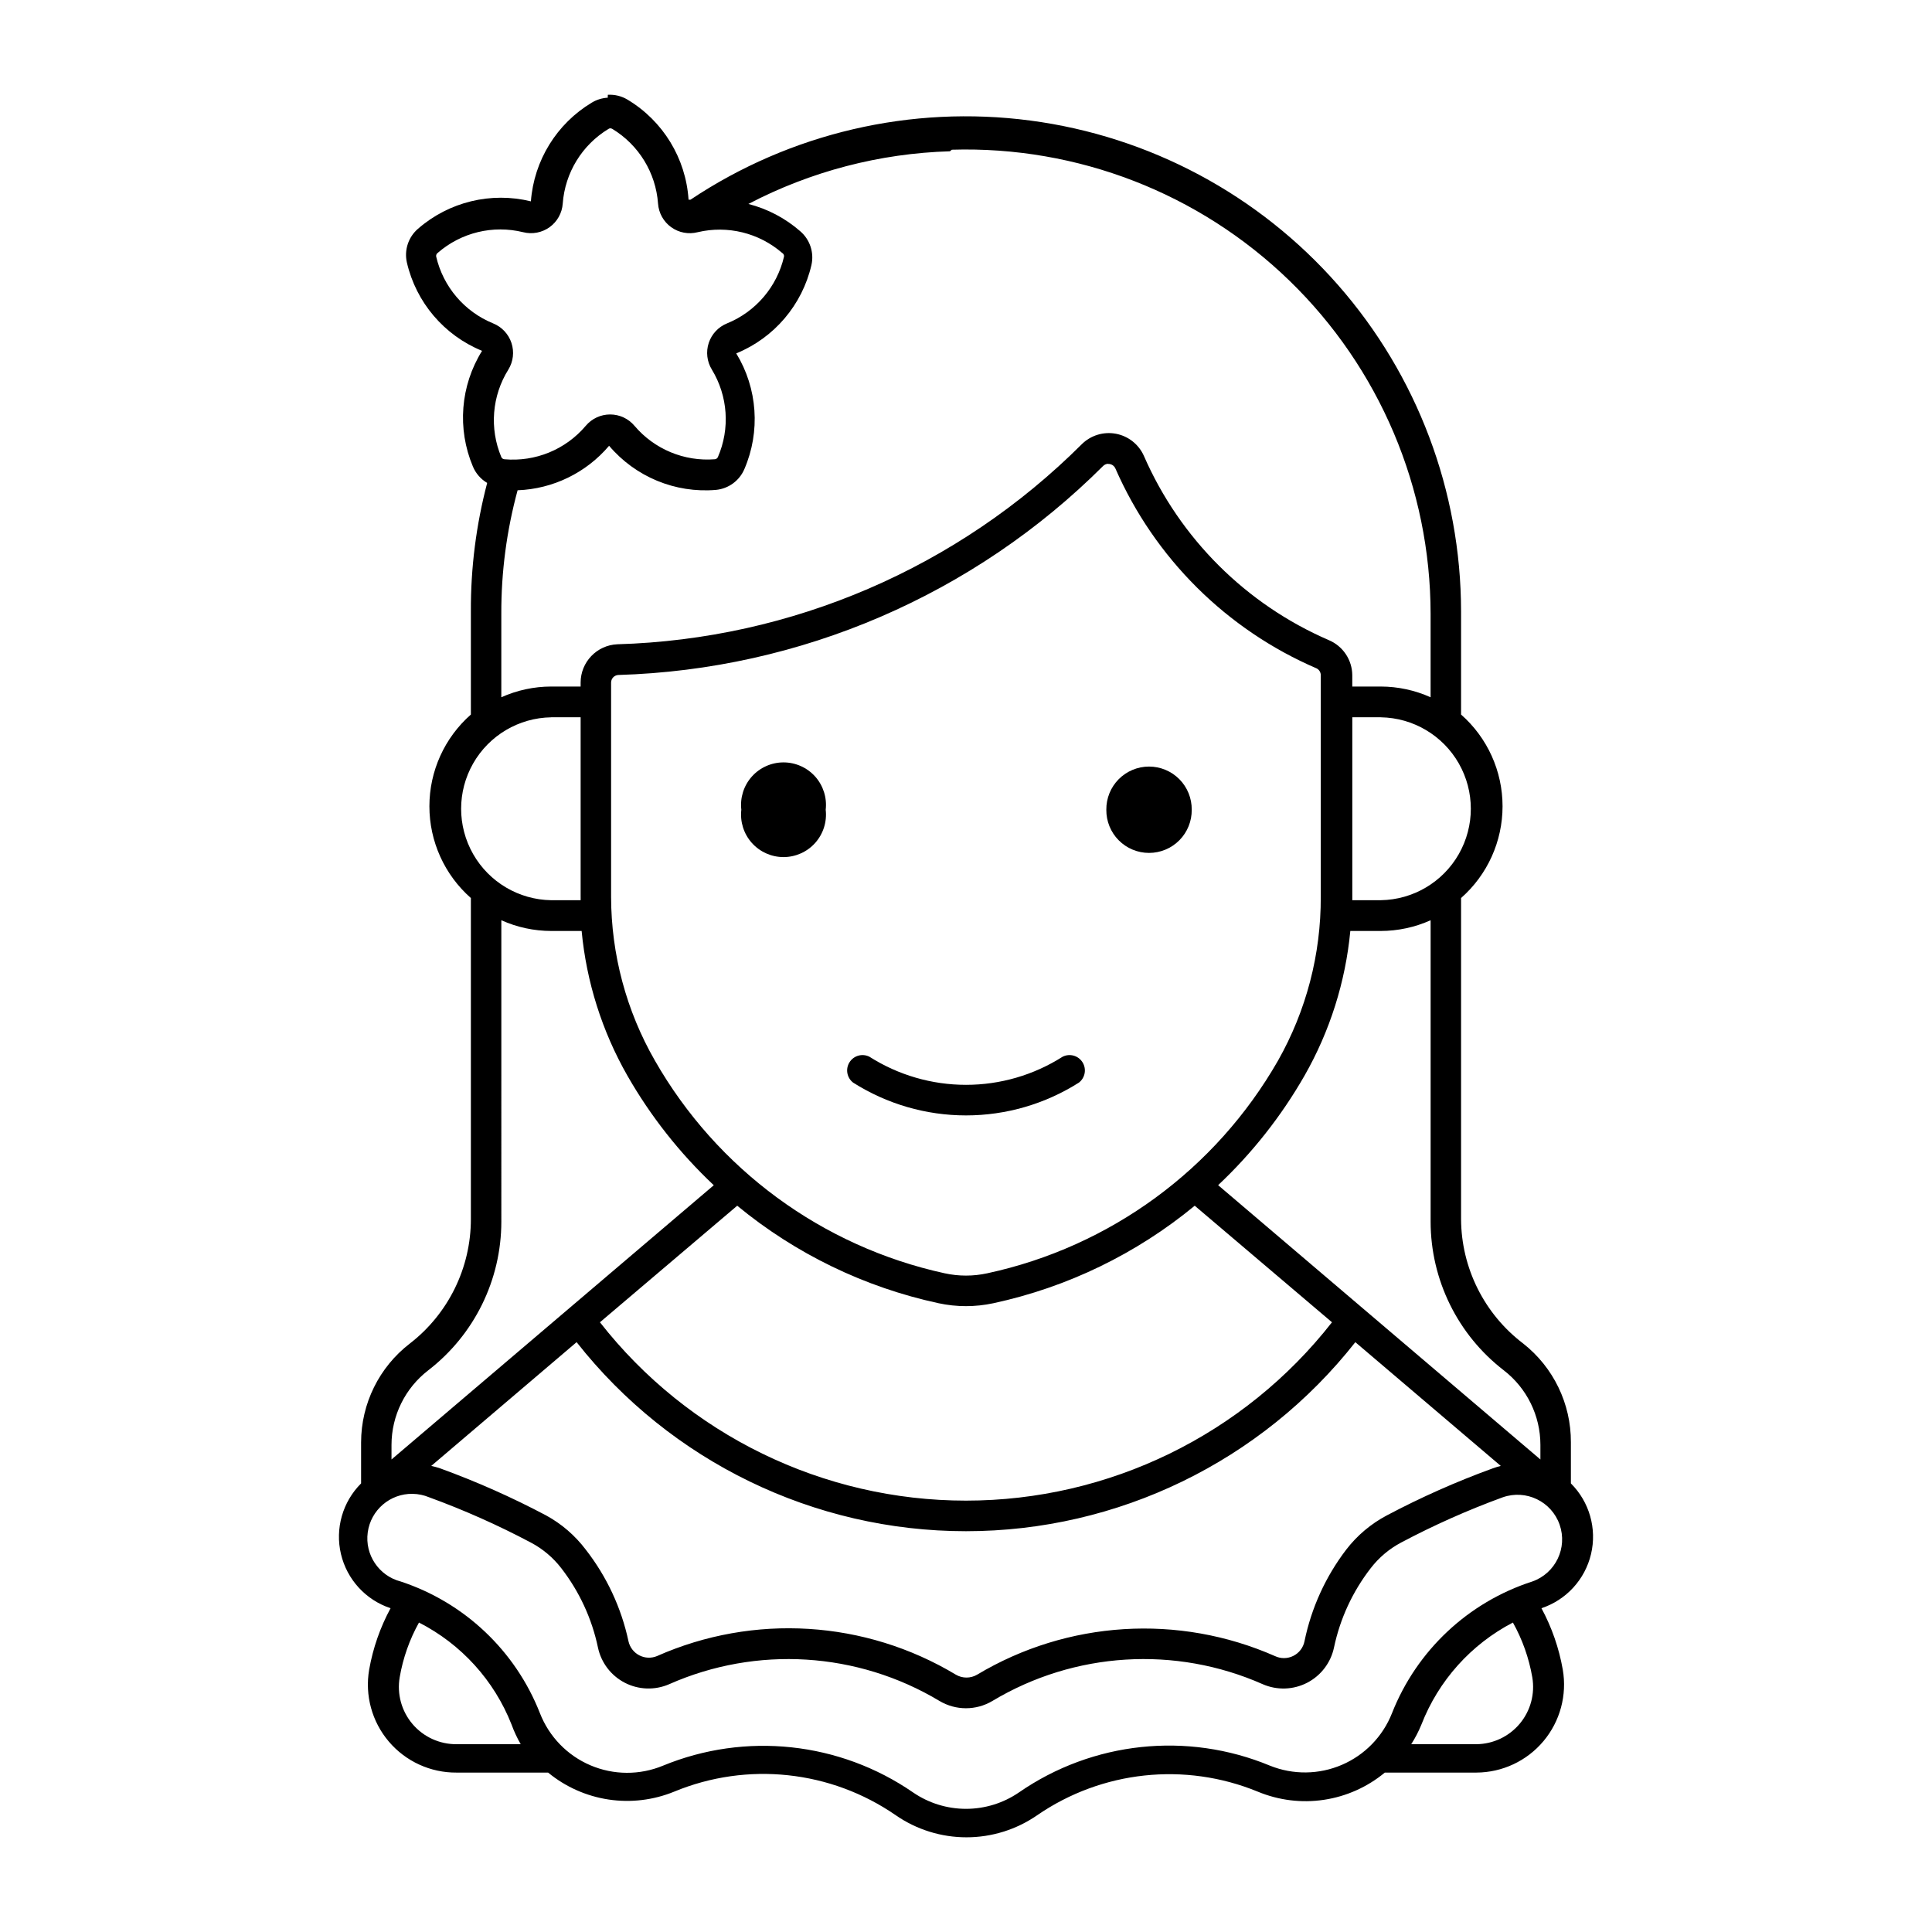 <?xml version="1.0" encoding="UTF-8"?>
<!-- Uploaded to: SVG Repo, www.svgrepo.com, Generator: SVG Repo Mixer Tools -->
<svg fill="#000000" width="800px" height="800px" version="1.1" viewBox="144 144 512 512" xmlns="http://www.w3.org/2000/svg">
 <g>
  <path d="m305.06 169.89c-1.484 0.082-2.93 0.527-4.207 1.293-9.316 5.582-15.344 15.344-16.16 26.176-10.555-2.586-21.711 0.121-29.906 7.258-2.562 2.199-3.703 5.637-2.965 8.93 2.441 10.586 9.875 19.324 19.93 23.43-5.746 9.223-6.648 20.66-2.426 30.668 0.762 1.816 2.086 3.336 3.781 4.336-2.922 11.105-4.375 22.547-4.32 34.031v27.348c-6.988 6.148-10.992 15.004-10.992 24.312 0 9.309 4.004 18.168 10.992 24.316v85.105-0.004c0 12.898-5.969 25.066-16.168 32.957-8.137 6.258-12.91 15.934-12.926 26.195v10.879c-4.906 4.891-6.926 11.977-5.336 18.719 1.594 6.746 6.57 12.18 13.148 14.355-2.754 5.082-4.668 10.578-5.672 16.27-1.176 6.812 0.73 13.797 5.207 19.066 4.473 5.266 11.055 8.281 17.969 8.223h24.246c4.594 3.781 10.125 6.246 16.008 7.137 5.883 0.887 11.898 0.168 17.402-2.086 19.375-8.016 41.492-5.66 58.738 6.266 5.504 3.801 12.031 5.836 18.723 5.836 6.688 0 13.215-2.035 18.719-5.836 17.184-11.828 39.176-14.188 58.473-6.266 5.543 2.305 11.605 3.055 17.543 2.164 5.934-0.891 11.512-3.387 16.133-7.215h24.266c6.863-0.027 13.367-3.074 17.777-8.332 4.41-5.258 6.281-12.191 5.117-18.957-1-5.691-2.906-11.184-5.652-16.27 6.574-2.18 11.551-7.613 13.141-14.359 1.59-6.742-0.434-13.824-5.34-18.715v-10.879c0.051-10.215-4.617-19.883-12.648-26.195-10.309-7.832-16.391-20.012-16.457-32.957v-85.105 0.004c6.988-6.148 10.996-15.008 10.996-24.316 0-9.309-4.008-18.164-10.996-24.312v-27.348c-0.027-31.836-11.621-62.578-32.625-86.504-21-23.926-49.98-39.406-81.547-43.562-31.562-4.156-63.562 3.301-90.039 20.977-0.172-0.004-0.34-0.004-0.512 0-0.707-10.957-6.754-20.867-16.168-26.512-1.574-0.949-3.394-1.398-5.227-1.293zm0.508 8.113v0.004c0.035-0.004 0.07-0.004 0.102 0 0.219-0.016 0.434 0.043 0.613 0.16 7.004 4.246 11.516 11.621 12.105 19.789 0.176 2.5 1.453 4.793 3.484 6.254 2.035 1.465 4.609 1.949 7.035 1.324 7.906-1.867 16.223 0.176 22.363 5.488 0.348 0.191 0.547 0.566 0.508 0.961-1.852 8.008-7.484 14.621-15.102 17.719-2.301 0.93-4.074 2.824-4.852 5.18-0.777 2.359-0.477 4.938 0.82 7.051 4.269 7.012 4.871 15.66 1.609 23.191-0.145 0.328-0.457 0.551-0.816 0.582-8.102 0.641-16.023-2.652-21.281-8.852-1.602-1.914-3.969-3.019-6.465-3.019s-4.863 1.105-6.469 3.019c-5.316 6.285-13.359 9.586-21.555 8.852-0.359-0.031-0.672-0.254-0.816-0.582-3.18-7.574-2.484-16.223 1.875-23.191 1.297-2.113 1.594-4.695 0.816-7.051-0.781-2.359-2.559-4.254-4.859-5.18-7.613-3.102-13.242-9.711-15.094-17.719-0.055-0.371 0.102-0.742 0.41-0.961 6.199-5.402 14.645-7.449 22.637-5.488 2.422 0.617 4.992 0.129 7.019-1.332 2.027-1.465 3.301-3.75 3.477-6.246 0.598-8.172 5.117-15.547 12.129-19.789 0.121-0.082 0.262-0.137 0.406-0.16zm90.691 5.668v0.004c33.277-1 65.539 11.512 89.438 34.688 23.898 23.172 37.398 55.035 37.426 88.324v22.098c-4.152-1.867-8.656-2.836-13.207-2.844h-7.547v-2.965c-0.016-4.07-2.453-7.738-6.203-9.328-21.938-9.473-39.457-26.926-49.02-48.828-1.355-3.055-4.129-5.25-7.414-5.871-3.285-0.617-6.668 0.418-9.043 2.769-32.777 32.715-76.812 51.68-123.1 53.023-5.438 0.246-9.719 4.723-9.715 10.164v1.035h-7.812c-4.555 0.008-9.055 0.977-13.207 2.844v-22.098c-0.039-11.062 1.414-22.082 4.316-32.758 9.379-0.352 18.18-4.633 24.246-11.793 6.992 8.246 17.539 12.605 28.309 11.695 3.332-0.316 6.227-2.43 7.539-5.508 4.305-9.969 3.504-21.402-2.152-30.672 10.055-4.106 17.488-12.844 19.93-23.426 0.742-3.297-0.398-6.734-2.961-8.934-3.953-3.457-8.66-5.938-13.75-7.238 16.516-8.633 34.773-13.406 53.402-13.961zm41.375 83.273v0.004c0.828-0.043 1.598 0.422 1.945 1.176 10.418 23.805 29.496 42.758 53.371 53.023 0.68 0.363 1.094 1.078 1.066 1.848v58.672c0.066 15.199-3.832 30.148-11.312 43.379-16.52 28.879-44.531 49.379-77.055 56.387-3.727 0.816-7.586 0.816-11.312 0-32.426-7.078-60.332-27.566-76.793-56.387-7.578-13.203-11.574-28.156-11.598-43.379v-56.742c-0.016-1.078 0.816-1.977 1.895-2.047 48.332-1.434 94.297-21.25 128.52-55.41 0.348-0.332 0.797-0.531 1.273-0.562zm-147.57 67.145h7.809v47.555l0.004 0.004c-0.004 0.309-0.004 0.613 0 0.918h-7.812c-8.57-0.133-16.43-4.781-20.676-12.223-4.25-7.445-4.25-16.578 0-24.023 4.246-7.441 12.105-12.09 20.676-12.223zm212.31 0h7.547v0.004c8.566 0.133 16.43 4.781 20.676 12.227 4.246 7.441 4.246 16.574 0 24.02-4.246 7.445-12.109 12.094-20.676 12.223h-7.547zm20.754 53.781v79.879c0.012 15.426 7.172 29.977 19.387 39.398 6.121 4.727 9.703 12.02 9.707 19.75v3.879l-85.406-72.695c9.023-8.488 16.734-18.266 22.891-29.016 6.723-11.777 10.859-24.848 12.141-38.348h8.074c4.551-0.008 9.055-0.977 13.207-2.844zm-246.27 0v0.004c4.152 1.867 8.652 2.836 13.207 2.844h8.074c1.277 13.496 5.41 26.57 12.129 38.348 6.152 10.754 13.867 20.543 22.891 29.035l-85.406 72.676v-3.879c0.012-7.727 3.602-15.012 9.715-19.73 12.223-9.426 19.383-23.984 19.391-39.418zm62.516 75.656v0.004c15.457 12.75 33.75 21.609 53.34 25.836 4.797 1.035 9.762 1.035 14.559 0 19.59-4.227 37.883-13.086 53.34-25.836l36.375 30.887c-23.344 29.832-59.117 47.266-97 47.266-37.879 0-73.652-17.434-97-47.266zm-42.566 36.16v0.004c24.898 31.633 62.93 50.098 103.18 50.098 40.258 0 78.289-18.465 103.19-50.098l38.543 32.797c-0.734 0.18-1.457 0.398-2.168 0.66-9.617 3.5-18.98 7.66-28.023 12.449-4.199 2.215-7.871 5.309-10.766 9.07-5.469 7.16-9.246 15.461-11.059 24.285-0.332 1.676-1.418 3.102-2.945 3.871-1.523 0.77-3.32 0.793-4.863 0.066-25.555-11.258-54.98-9.426-78.941 4.914-1.742 1.031-3.91 1.031-5.652 0-24.031-14.434-53.582-16.266-79.215-4.914-1.516 0.625-3.231 0.547-4.684-0.215-1.453-0.758-2.496-2.121-2.852-3.723-1.891-8.848-5.762-17.148-11.324-24.285-2.82-3.734-6.406-6.828-10.52-9.07-9.043-4.789-18.406-8.949-28.023-12.449-0.785-0.27-1.59-0.492-2.402-0.66zm-43.461 40.195v0.004c1.504 0.023 2.988 0.332 4.379 0.914 9.25 3.375 18.254 7.383 26.953 11.996 3.156 1.664 5.914 3.992 8.086 6.82 4.773 6.172 8.09 13.348 9.695 20.984 0.848 4.023 3.457 7.453 7.109 9.344 3.656 1.887 7.965 2.035 11.738 0.402 23.191-10.27 49.93-8.613 71.68 4.434 4.312 2.566 9.688 2.566 14 0 21.75-13.047 48.488-14.703 71.68-4.434 3.777 1.637 8.09 1.492 11.746-0.398 3.652-1.887 6.266-5.32 7.113-9.348 1.609-7.641 4.926-14.812 9.707-20.984 2.168-2.828 4.922-5.152 8.074-6.82 8.695-4.613 17.695-8.621 26.945-11.996 6.16-2.156 12.906 1.09 15.062 7.25 2.16 6.16-1.082 12.906-7.242 15.066-17 5.492-30.645 18.305-37.191 34.926-2.43 6.141-7.207 11.059-13.273 13.664-6.066 2.606-12.922 2.684-19.047 0.219-21.945-9.098-47.012-6.422-66.547 7.102-4.125 2.824-9.012 4.336-14.012 4.336s-9.887-1.512-14.012-4.336c-19.473-13.434-44.418-16.105-66.293-7.102-6.156 2.551-13.082 2.519-19.215-0.094-6.133-2.609-10.953-7.582-13.383-13.789-6.484-16.559-20.02-29.363-36.91-34.926-5.789-1.5-9.539-7.094-8.734-13.016 0.805-5.922 5.914-10.309 11.891-10.215zm1.691 34.109-0.004 0.004c11.203 5.715 19.926 15.328 24.531 27.027 0.656 1.805 1.469 3.547 2.426 5.211h-16.984c-4.496 0.039-8.777-1.922-11.688-5.344-2.91-3.426-4.156-7.965-3.394-12.398 0.871-5.086 2.598-9.988 5.109-14.496zm289.9 0v0.004c2.519 4.508 4.254 9.41 5.133 14.496 0.75 4.387-0.457 8.883-3.312 12.297-2.852 3.414-7.055 5.406-11.504 5.445h-17.262c1.055-1.652 1.957-3.394 2.699-5.211 4.535-11.652 13.152-21.258 24.246-27.027z"/>
  <path d="m459.82 358.59c0.031-3.023-1.145-5.934-3.269-8.082-2.125-2.148-5.023-3.359-8.047-3.359s-5.922 1.211-8.047 3.359c-2.125 2.148-3.301 5.059-3.269 8.082-0.031 3.023 1.145 5.934 3.269 8.082 2.125 2.152 5.023 3.359 8.047 3.359s5.922-1.207 8.047-3.359c2.125-2.148 3.301-5.059 3.269-8.082z"/>
  <path d="m362.82 358.59c0.367-3.188-0.645-6.383-2.777-8.781-2.137-2.394-5.195-3.766-8.406-3.766-3.207 0-6.266 1.371-8.402 3.766-2.137 2.398-3.144 5.594-2.777 8.781-0.367 3.188 0.641 6.383 2.777 8.781 2.137 2.394 5.195 3.766 8.402 3.766 3.211 0 6.269-1.371 8.406-3.766 2.133-2.398 3.144-5.594 2.777-8.781z"/>
  <path d="m429.91 430.91c1.668-1.277 2.086-3.613 0.969-5.394-1.113-1.781-3.402-2.418-5.277-1.473-7.652 4.863-16.531 7.449-25.598 7.449s-17.945-2.586-25.598-7.449c-1.875-0.945-4.164-0.309-5.281 1.473s-0.695 4.117 0.973 5.394c8.941 5.672 19.316 8.684 29.906 8.684s20.961-3.012 29.906-8.684z"/>
 </g>
</svg>